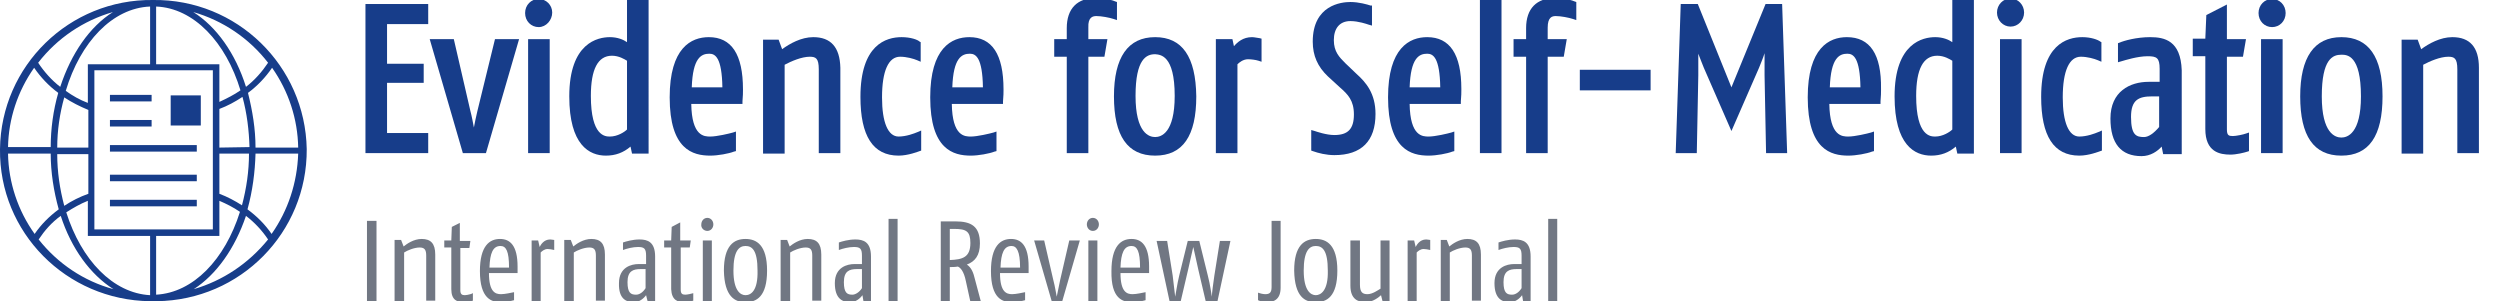 <?xml version="1.0" encoding="utf-8"?>
<!-- Generator: Adobe Illustrator 25.1.0, SVG Export Plug-In . SVG Version: 6.00 Build 0)  -->
<svg version="1.1" id="Ebene_1" xmlns="http://www.w3.org/2000/svg" xmlns:xlink="http://www.w3.org/1999/xlink" x="0px" y="0px"
	 viewBox="0 0 498 60" style="enable-background:new 0 0 493 60;" xml:space="preserve">
<style type="text/css">
	.st0{fill:#173D8A;}
	.st1{fill:#717783;}
</style>
<g>
	<path class="st0" d="M249.4,7.4c-1.8,0-2.9,1-3.6,1.8l-0.3-1.4h-3.3v22.7h4.3V12.8c0.3-0.3,1.1-1,2.1-1c0.5,0,1.5,0.1,2.1,0.3
		l0.6,0.2V7.7l-0.4-0.1C250.7,7.6,249.9,7.4,249.4,7.4z"/>
	<path class="st0" d="M193.1,7.4c-3.5,0-7.8,2.1-7.8,12c0,10.4,4.6,11.6,8.1,11.6c1.5,0,3.7-0.4,4.7-0.8l0.4-0.1v-3.9l-0.6,0.2
		c-0.7,0.2-3.2,0.8-4.5,0.8c-1.2,0-3.7,0-3.8-6.5h10.2l0-0.5c0.1-1.2,0.1-1.7,0.1-2.2l0-0.2C199.9,10.8,197.6,7.4,193.1,7.4z
		 M189.7,17.4c0.2-5.9,1.9-6.7,3.5-6.7c1.2,0,2.5,0.8,2.6,6.7H189.7z"/>
	<path class="st0" d="M218.4,3.2c1,0,2.6,0.3,3.5,0.6l0.6,0.2V0.4l-0.3-0.1c-0.4-0.2-2-0.7-3.9-0.7c-3.7,0-5.8,2.1-5.8,6v2.2H210
		v3.5h2.5v19.2h4.3V11.3h3.2l0.6-3.5h-3.8V5.5C216.7,3.4,217.7,3.2,218.4,3.2z"/>
	<path class="st0" d="M230.1,7.4c-5.4,0-8.2,4-8.2,11.8c0,7.9,2.7,11.8,8.2,11.8s8.2-3.9,8.2-11.8C238.2,11.3,235.5,7.4,230.1,7.4z
		 M234,19.1c0,7.4-2.7,8.2-3.9,8.2c-1.2,0-3.9-0.8-3.9-8.2c0-7.4,2.2-8.3,3.9-8.3C231.1,10.9,234,10.9,234,19.1z"/>
	<path class="st0" d="M179.6,7.4c-3.1,0-8.2,1.5-8.2,11.9c0,7.8,2.5,11.7,7.6,11.7c1.9,0,3.9-0.8,4.2-0.9l0.3-0.1v-4l-0.7,0.3
		c-0.7,0.3-2.3,0.9-3.8,0.9c-2.1,0-3.3-2.8-3.3-7.8c0-5.3,1.3-8.1,3.6-8.1c1.3,0,2.7,0.4,3.4,0.7l0.7,0.3V8.4l-0.2-0.1
		C182.8,7.9,181.4,7.4,179.6,7.4z"/>
	<rect x="105.2" y="7.8" class="st0" width="4.3" height="22.7"/>
	<path class="st0" d="M162,7.4c-2.4,0-4.7,1.3-6.2,2.4l-0.7-1.9H152v22.7h4.3V12.9c1.3-0.7,3.4-1.6,5-1.6c1.2,0,1.8,0.3,1.8,2.5
		v16.7h4.3v-17C167.3,9.4,165.5,7.4,162,7.4z"/>
	<polygon class="st0" points="72.8,30.5 85.3,30.5 85.3,26.5 77.1,26.5 77.1,16.5 84.4,16.5 84.4,12.7 77.1,12.7 77.1,4.8 85.3,4.8 
		85.3,0.8 72.8,0.8 	"/>
	<path class="st0" d="M95.1,22.1c-0.3,1.2-0.5,2.3-0.7,3.3c-0.2-1-0.4-2.2-0.7-3.3L90.4,7.8h-4.8l6.6,22.7h4.6l6.6-22.7h-4.8
		L95.1,22.1z"/>
	<path class="st0" d="M141.2,7.4c-3.5,0-7.8,2.1-7.8,12c0,10.4,4.6,11.6,8.1,11.6c1.5,0,3.7-0.4,4.7-0.8l0.4-0.1v-3.9l-0.6,0.2
		c-0.7,0.2-3.2,0.8-4.5,0.8c-1.2,0-3.7,0-3.8-6.5h10.2l0-0.5c0.1-1.2,0.1-1.7,0.1-2.2l0-0.2C148,10.8,145.7,7.4,141.2,7.4z
		 M137.8,17.4c0.2-5.9,1.9-6.7,3.5-6.7c1.2,0,2.5,0.8,2.6,6.7H137.8z"/>
	<path class="st0" d="M107.3-0.2c-1.5,0-2.7,1.2-2.7,2.8s1.2,2.8,2.7,2.8S110,4,110,2.5S108.8-0.2,107.3-0.2z"/>
	<path class="st0" d="M124.9,8.4c-0.7-0.5-1.9-1-3.4-1c-2.4,0-8.1,1.1-8.1,11.8c0,9.7,4,11.8,7.3,11.8c1.9,0,3.5-0.6,4.9-1.8
		l0.3,1.4h3.3V0h-4.3V8.4z M121.9,11.1c1.4,0,2.5,0.7,3,1v13.7c-0.5,0.5-1.9,1.4-3.4,1.4c-0.9,0-3.8,0-3.8-8.1
		C117.7,13.8,119.1,11.1,121.9,11.1z"/>
	<path class="st0" d="M388.9,8.4c-0.7-0.5-1.9-1-3.4-1c-2.4,0-8.1,1.1-8.1,11.8c0,9.7,4,11.8,7.3,11.8c1.9,0,3.5-0.6,4.9-1.8
		l0.3,1.4h3.3V0h-4.3V8.4z M381.7,19.1c0-5.3,1.4-8,4.2-8c1.4,0,2.5,0.7,3,1v13.7c-0.5,0.5-1.9,1.4-3.4,1.4
		C384.6,27.2,381.7,27.2,381.7,19.1z"/>
	<path class="st0" d="M444.8,27.1c-0.8,0-1.2-0.1-1.2-1.3V11.3h3.2l0.6-3.5h-3.8V0.9L439.5,3l-0.2,4.7h-2.5v3.5h2.5v14.5
		c0,4.6,2.9,5.1,5,5.1c1.2,0,2.8-0.4,3.4-0.6l0.3-0.1v-3.7l-0.6,0.2C446.9,26.8,445.4,27.1,444.8,27.1z"/>
	<path class="st0" d="M428.3,7.4c-2.7,0-5.2,0.7-6.1,1.1l-0.3,0.1v3.8l0.7-0.2c0.7-0.2,3.2-1,5.2-1c1.8,0,2.4,0.3,2.4,2.5v2.6h-2.2
		c-3.7,0-7.6,1.9-7.6,7.3c0,5,2.1,7.5,6.2,7.5c1.8,0,3.2-1,4-1.9l0.3,1.5h3.7V14C434.4,8.1,431.2,7.4,428.3,7.4z M430.1,19.2v6.1
		c-1,1.2-2.1,2-3,2c-1.5,0-2.6-0.3-2.6-4c0-3.4,1.5-4.1,4.2-4.1H430.1z"/>
	<rect x="450.4" y="7.8" class="st0" width="4.3" height="22.7"/>
	<path class="st0" d="M414.8,7.4c-3.1,0-8.2,1.5-8.2,11.9c0,7.8,2.5,11.7,7.6,11.7c1.9,0,3.9-0.8,4.2-0.9l0.3-0.1v-4l-0.7,0.3
		c-0.7,0.3-2.3,0.9-3.8,0.9c-2.1,0-3.3-2.8-3.3-7.8c0-5.3,1.3-8.1,3.6-8.1c1.3,0,2.7,0.4,3.4,0.7l0.7,0.3V8.4l-0.2-0.1
		C417.9,7.9,416.5,7.4,414.8,7.4z"/>
	<path class="st0" d="M488.5,7.4c-2.4,0-4.7,1.3-6.2,2.4l-0.7-1.9h-3.2v22.7h4.3V12.9c1.3-0.7,3.4-1.6,5-1.6c1.2,0,1.8,0.3,1.8,2.5
		v16.7h4.3v-17C493.8,9.4,492,7.4,488.5,7.4z"/>
	<ellipse class="st0" cx="400.5" cy="2.5" rx="2.7" ry="2.8"/>
	<path class="st0" d="M452.6-0.2c-1.5,0-2.7,1.2-2.7,2.8s1.2,2.8,2.7,2.8c1.5,0,2.7-1.2,2.7-2.8S454.1-0.2,452.6-0.2z"/>
	<path class="st0" d="M466.4,7.4c-5.4,0-8.2,4-8.2,11.8c0,7.9,2.7,11.8,8.2,11.8s8.2-3.9,8.2-11.8C474.6,11.3,471.8,7.4,466.4,7.4z
		 M466.4,10.9c1.1,0,3.9,0,3.9,8.3c0,7.4-2.7,8.2-3.9,8.2s-3.9-0.8-3.9-8.2C462.5,11.7,464.7,10.9,466.4,10.9z"/>
	<path class="st0" d="M351.7,0.8l-6.8,16.6l-6.7-16.6h-3.4l-1,29.7h4.2l0.3-15.5v-3.2c0-0.4,0-0.7,0-1.1c0.4,1,0.8,2.1,1.1,2.8
		l5.5,12.6l5.5-12.6c0.3-0.8,0.8-1.9,1.1-2.9c0,0.6,0,1.2,0,1.9V15l0.3,15.5h4.2l-1-29.7H351.7z"/>
	<path class="st0" d="M309.8-0.4c-3.7,0-5.8,2.1-5.8,6v2.2h-2.5v3.5h2.5v19.2h4.3V11.3h3.2l0.6-3.5h-3.8V5.5c0-2.1,0.9-2.3,1.6-2.3
		c1,0,2.6,0.3,3.5,0.6l0.6,0.2V0.4l-0.3-0.1C313.3,0.1,311.7-0.4,309.8-0.4z"/>
	<rect x="294.8" y="0" class="st0" width="4.3" height="30.5"/>
	<path class="st0" d="M284.3,7.4c-3.5,0-7.8,2.1-7.8,12c0,10.4,4.6,11.6,8.1,11.6c1.5,0,3.7-0.4,4.7-0.8l0.4-0.1v-3.9l-0.6,0.2
		c-0.7,0.2-3.2,0.8-4.5,0.8c-1.2,0-3.7,0-3.8-6.5H291l0-0.5c0.1-1.2,0.1-1.7,0.1-2.2l0-0.3C291.1,10.8,288.8,7.4,284.3,7.4z
		 M280.8,17.4c0.2-5.9,1.9-6.7,3.5-6.7c1.2,0,2.5,0.8,2.6,6.7H280.8z"/>
	<rect x="398.4" y="7.8" class="st0" width="4.3" height="22.7"/>
	<rect x="314.7" y="13.9" class="st0" width="14.1" height="4.1"/>
	<path class="st0" d="M367.9,7.4c-3.5,0-7.8,2.1-7.8,12c0,10.4,4.6,11.6,8.1,11.6c1.5,0,3.7-0.4,4.7-0.8l0.4-0.1v-3.9l-0.6,0.2
		c-0.7,0.2-3.2,0.8-4.5,0.8c-1.2,0-3.7,0-3.8-6.5h10.2l0-0.5c0.1-1.2,0.1-1.7,0.1-2.2l0-0.3C374.8,10.8,372.5,7.4,367.9,7.4z
		 M364.5,17.4c0.2-5.9,1.9-6.7,3.5-6.7c1.2,0,2.5,0.8,2.6,6.7H364.5z"/>
	<path class="st0" d="M270.2,14.7l-2.2-2.1c-1.2-1.2-2.3-2.3-2.3-4.6c0-2.4,1.2-3.8,3.3-3.8c1.6,0,3.3,0.6,3.6,0.7l0.7,0.2v-4
		L273,1.1c-0.6-0.2-2.3-0.7-4-0.7c-1.8,0-7.5,0.6-7.5,7.9c0,2.8,1,5,3,6.9l2.4,2.2c1.6,1.4,2.8,2.6,2.8,5.4c0,2.9-1.2,4.1-3.9,4.1
		c-1.6,0-3.6-0.7-3.9-0.8l-0.7-0.2V30l0.3,0.1c1.1,0.4,2.7,0.8,4.3,0.8c5.4,0,8.2-2.8,8.2-8.2C274,18.6,272.1,16.4,270.2,14.7z"/>
</g>
<path id="InternationalReviewJournal" class="st1" d="M75,60V44h-1.9v16H75z M80.5,60v-9.7c0.6-0.4,2-1,3.1-1c1,0,1.3,0.5,1.3,1.6v9
	h1.8v-9.2c0-2.2-0.9-3.1-2.7-3.1c-1.6,0-3,1-3.6,1.5l-0.5-1.3h-1.3V60H80.5z M92.4,60.2c0.6,0,1.5-0.2,1.8-0.3v-1.5
	c0,0-0.1,0-0.2,0.1l-0.3,0.1c-0.4,0.1-0.8,0.2-1.1,0.2c-0.6,0-0.9-0.2-0.9-1v-8.4h1.8l0.2-1.4h-2.1v-3.6L90,45.2l-0.1,2.7h-1.4v1.4
	h1.4v8.3C89.9,59.8,91.1,60.2,92.4,60.2z M99.8,60.2c0.8,0,1.9-0.2,2.6-0.4v-1.6c-0.5,0.1-1.8,0.4-2.6,0.4c-1.1,0-2.4-0.4-2.4-4.2
	h5.7c0-0.7,0-1,0-1.2l0-0.1l0,0c0-4.2-1.5-5.5-3.5-5.5c-2.1,0-4,1.4-4,6.4C95.6,59.5,97.9,60.2,99.8,60.2z M101.4,53.3h-3.9
	c0.1-2.9,0.7-4.3,2.2-4.3C100.8,49,101.4,50,101.4,53.3z M107.7,60v-9.7c0.2-0.2,0.7-0.7,1.4-0.7c0.3,0,0.9,0.1,1.3,0.2v-2
	c-0.2,0-0.5-0.1-0.8-0.1c-1.3,0-1.9,1.1-2.1,1.5l-0.3-1.3h-1.3V60H107.7z M114.3,60v-9.7c0.6-0.4,2-1,3.1-1c1,0,1.3,0.5,1.3,1.6v9
	h1.8v-9.2c0-2.2-0.9-3.1-2.7-3.1c-1.6,0-3,1-3.6,1.5l-0.5-1.3h-1.3V60H114.3z M126.3,60.2c1,0,1.9-0.7,2.4-1.4L129,60h1.5v-8.9
	c0-2.9-1.5-3.4-3.1-3.4c-1.4,0-2.7,0.4-3.3,0.6v1.5c0.8-0.3,2-0.6,3-0.6c1.2,0,1.6,0.3,1.6,1.7v1.7h-1.5c-1.4,0-3.9,0.6-3.9,3.8
	C123.2,59.6,124.8,60.2,126.3,60.2z M126.7,58.7c-1,0-1.7-0.3-1.7-2.5s1.1-2.6,2.6-2.6h1v3.8C128.1,58.2,127.4,58.7,126.7,58.7z
	 M136.3,60.2c0.6,0,1.5-0.2,1.8-0.3v-1.5c-0.3,0.1-1.2,0.3-1.6,0.3c-0.6,0-0.9-0.2-0.9-1v-8.4h1.8l0.2-1.4h-2.1v-3.6l-1.7,0.9
	l-0.1,2.7h-1.4v1.4h1.4v8.3C133.8,59.8,135,60.2,136.3,60.2z M140.9,46c0.7,0,1.2-0.6,1.2-1.3c0-0.7-0.5-1.3-1.2-1.3
	c-0.7,0-1.2,0.6-1.2,1.3C139.6,45.4,140.2,46,140.9,46z M141.8,60V47.9H140V60H141.8z M148.5,60.2c2.2,0,4.3-1.1,4.3-6.3
	c0-5.1-2.1-6.3-4.3-6.3c-2.3,0-4.3,1.3-4.3,6.3C144.3,59.1,146.4,60.2,148.5,60.2z M148.5,58.8c-1,0-2.4-0.9-2.4-4.9
	c0-3.9,1.1-4.9,2.4-4.9c1.3,0,2.4,0.8,2.4,4.9C151,57.9,149.6,58.8,148.5,58.8z M157.4,60v-9.7c0.6-0.4,2-1,3.1-1
	c1,0,1.3,0.5,1.3,1.6v9h1.8v-9.2c0-2.2-0.9-3.1-2.7-3.1c-1.6,0-3,1-3.6,1.5l-0.5-1.3h-1.3V60H157.4z M169.4,60.2
	c1,0,1.9-0.7,2.4-1.4L172,60h1.5v-8.9c0-2.9-1.5-3.4-3.1-3.4c-1.4,0-2.7,0.4-3.3,0.6v1.5c0.8-0.3,2-0.6,3-0.6c1.2,0,1.6,0.3,1.6,1.7
	v1.7h-1.5c-1.4,0-3.9,0.6-3.9,3.8C166.3,59.6,167.9,60.2,169.4,60.2z M169.8,58.7c-1,0-1.7-0.3-1.7-2.5s1.1-2.6,2.6-2.6h1v3.8
	C171.2,58.2,170.4,58.7,169.8,58.7z M178.8,60V43.6H177V60H178.8z M189.2,60v-6.8c0.4,0,1.1,0,1.6-0.1c0.5,0.2,1.2,0.9,1.6,2.9
	l0.9,4.1h2.1l-1.2-4.5c-0.3-1.3-0.7-2.3-1.6-2.9c1.6-0.6,2.6-1.8,2.6-4.2c0-3.4-1.7-4.4-4.9-4.4h-2.9v16H189.2z M189.2,51.8v-6.2
	h0.9c2.4,0,3.2,0.5,3.2,2.8C193.3,51.3,191.7,51.7,189.2,51.8z M201.6,60.2c0.8,0,1.9-0.2,2.6-0.4v-1.6c-0.5,0.1-1.8,0.4-2.6,0.4
	c-1.1,0-2.4-0.4-2.4-4.2h5.7c0-0.6,0-0.9,0-1.1l0-0.2l0,0c0-4.2-1.5-5.5-3.5-5.5c-2.1,0-4,1.4-4,6.4
	C197.4,59.5,199.7,60.2,201.6,60.2z M203.2,53.3h-3.9c0.1-2.9,0.7-4.3,2.2-4.3C202.5,49,203.2,50,203.2,53.3z M211.6,60l3.5-12.1
	H213l-1.8,7.8c-0.3,1.4-0.6,2.9-0.7,3.4c-0.1-0.4-0.3-1.9-0.7-3.4l-1.8-7.8H206l3.5,12.1H211.6z M217.7,46c0.7,0,1.2-0.6,1.2-1.3
	c0-0.7-0.5-1.3-1.2-1.3c-0.7,0-1.2,0.6-1.2,1.3C216.5,45.4,217,46,217.7,46z M218.6,60V47.9h-1.8V60H218.6z M225.6,60.2
	c0.8,0,1.9-0.2,2.6-0.4v-1.6c-0.5,0.1-1.8,0.4-2.6,0.4c-1.1,0-2.4-0.4-2.4-4.2h5.7c0-0.7,0-1,0-1.2l0-0.1l0,0c0-4.2-1.5-5.5-3.5-5.5
	c-2.1,0-4,1.4-4,6.4C221.3,59.5,223.6,60.2,225.6,60.2z M227.1,53.3h-3.9c0.1-2.9,0.7-4.3,2.2-4.3C226.5,49,227.1,50,227.1,53.3z
	 M235.2,60l1.5-6.4c0.4-1.7,0.9-4.1,1-4.4c0.1,0.3,0.6,2.8,1,4.5l1.5,6.4h2.3l2.6-12.1H243l-1.1,6.9c-0.2,1.4-0.5,3.5-0.5,4.2
	c-0.1-0.5-0.3-2.3-0.8-4.2l-1.7-6.9h-2.3l-1.7,6.9c-0.4,1.6-0.7,3.8-0.8,4.2c-0.1-0.6-0.3-2.7-0.5-4.2l-1.1-6.9h-2.1l2.6,12.1H235.2
	z M252.3,60.2c1.4,0,2.8-0.5,2.8-2.9V44h-1.8v13.2c0,1.2-0.5,1.4-1.3,1.4c-0.4,0-1.2-0.2-1.4-0.3v1.5C251,60,251.7,60.2,252.3,60.2z
	 M262.1,60.2c2.2,0,4.3-1.1,4.3-6.3c0-5.1-2.1-6.3-4.3-6.3c-2.3,0-4.3,1.3-4.3,6.3C257.9,59.1,259.9,60.2,262.1,60.2z M262.1,58.8
	c-1,0-2.4-0.9-2.4-4.9c0-3.9,1.1-4.9,2.4-4.9c1.3,0,2.4,0.8,2.4,4.9C264.6,57.9,263.1,58.8,262.1,58.8z M272.1,60.2
	c1.3,0,2.6-1,3-1.4l0.3,1.2h1.4V47.9h-1.8v9.6c-0.5,0.3-1.6,1.1-2.6,1.1c-1,0-1.5-0.4-1.5-1.9v-8.8H269v9
	C269,59.6,270.5,60.2,272.1,60.2z M282.2,60v-9.7c0.2-0.2,0.7-0.7,1.4-0.7c0.3,0,0.9,0.1,1.3,0.2v-2c-0.2,0-0.5-0.1-0.8-0.1
	c-1.3,0-1.9,1.1-2.1,1.5l-0.3-1.3h-1.3V60H282.2z M288.8,60v-9.7c0.6-0.4,2-1,3.1-1c1,0,1.3,0.5,1.3,1.6v9h1.8v-9.2
	c0-2.2-0.9-3.1-2.7-3.1c-1.6,0-3,1-3.6,1.5l-0.5-1.3H287V60H288.8z M300.8,60.2c1,0,1.9-0.7,2.4-1.4l0.2,1.2h1.5v-8.9
	c0-2.9-1.5-3.4-3.1-3.4c-1.4,0-2.7,0.4-3.3,0.6v1.5c0.8-0.3,2-0.6,3-0.6c1.2,0,1.6,0.3,1.6,1.7v1.7h-1.5c-1.4,0-3.9,0.6-3.9,3.8
	C297.7,59.6,299.3,60.2,300.8,60.2z M301.2,58.7c-1,0-1.7-0.3-1.7-2.5s1.1-2.6,2.6-2.6h1v3.8C302.6,58.2,301.9,58.7,301.2,58.7z
	 M310.2,60V43.6h-1.8V60H310.2z"/>
<g>
	<path class="st0" d="M30.5,0C13.8-0.2,0.2,13.1,0,29.7S13.2,59.8,29.9,60h1.3c16.7-0.2,30-13.7,29.9-30.3
		C60.8,13.1,47.2-0.2,30.5,0z M59.4,29.4h-8.5c0-3.7-0.6-7.3-1.5-10.9c1.9-1.4,3.5-3.1,4.8-5C57.5,18.2,59.3,23.7,59.4,29.4z
		 M43.7,29.4v-7.7c1.6-0.6,3.1-1.4,4.6-2.4c0.9,3.3,1.3,6.7,1.4,10L43.7,29.4z M49.6,30.6c0,3.5-0.5,6.9-1.4,10.3
		c-1.4-0.9-2.9-1.7-4.5-2.3v-8H49.6z M53.4,12.5c-1.2,1.8-2.7,3.5-4.4,4.8c-2.1-6.7-5.9-12-10.5-14.9C44.4,4.1,49.6,7.6,53.4,12.5z
		 M31.1,1.3C38.6,1.6,45,8.4,47.9,18c-1.3,0.9-2.7,1.6-4.2,2.3v-7.5H31.1V1.3z M29.9,12.8H17.5v7.7c-1.6-0.6-3-1.4-4.4-2.4
		C16,8.4,22.4,1.6,29.9,1.3L29.9,12.8z M12.8,41c-0.9-3.4-1.4-6.8-1.4-10.3h6.2v7.9C15.9,39.2,14.3,40,12.8,41z M11.4,29.4
		c0-3.4,0.5-6.8,1.4-10c1.5,1,3.1,1.8,4.8,2.5v7.5H11.4z M22.5,2.4L22.5,2.4c-4.6,2.9-8.3,8.2-10.5,14.9c-1.7-1.3-3.2-3-4.4-4.8
		C11.4,7.6,16.6,4.1,22.5,2.4z M6.8,13.5c1.3,1.9,2.9,3.6,4.8,5c-1,3.5-1.5,7.2-1.5,10.8H1.6C1.7,23.7,3.5,18.2,6.8,13.5z M1.6,30.6
		h8.5c0,3.7,0.6,7.5,1.6,11.1c-1.9,1.4-3.5,3-4.8,4.9C3.6,42,1.7,36.4,1.6,30.6z M7.7,47.7c1.2-1.8,2.6-3.4,4.4-4.7
		c2.1,6.5,5.9,11.7,10.5,14.6C16.7,56,11.5,52.5,7.7,47.7z M29.9,58.8c-7.4-0.4-13.7-7-16.7-16.5c1.4-0.9,2.8-1.7,4.3-2.3V47h12.4
		V58.8z M18.8,45.7V14h23.6v31.7H18.8z M31.1,47h12.6v-7c1.4,0.6,2.8,1.3,4.1,2.2c-3,9.5-9.3,16.1-16.7,16.5L31.1,47z M38.6,57.6
		c4.5-2.9,8.2-8.1,10.4-14.6c1.7,1.3,3.2,2.9,4.4,4.7C49.5,52.5,44.4,55.9,38.6,57.6z M54.1,46.6L54.1,46.6
		c-1.3-1.9-2.9-3.5-4.8-4.9c1-3.6,1.5-7.4,1.6-11.1h8.5C59.2,36.4,57.4,41.9,54.1,46.6z"/>
	<rect x="34" y="19" class="st0" width="6" height="6"/>
	<rect x="21.9" y="39.8" class="st0" width="17.3" height="1.3"/>
	<rect x="21.9" y="34.8" class="st0" width="17.3" height="1.3"/>
	<rect x="21.9" y="28.9" class="st0" width="17.3" height="1.3"/>
	<rect x="21.9" y="23.9" class="st0" width="8.3" height="1.3"/>
	<rect x="21.9" y="18.9" class="st0" width="8.3" height="1.3"/>
</g>
</svg>

